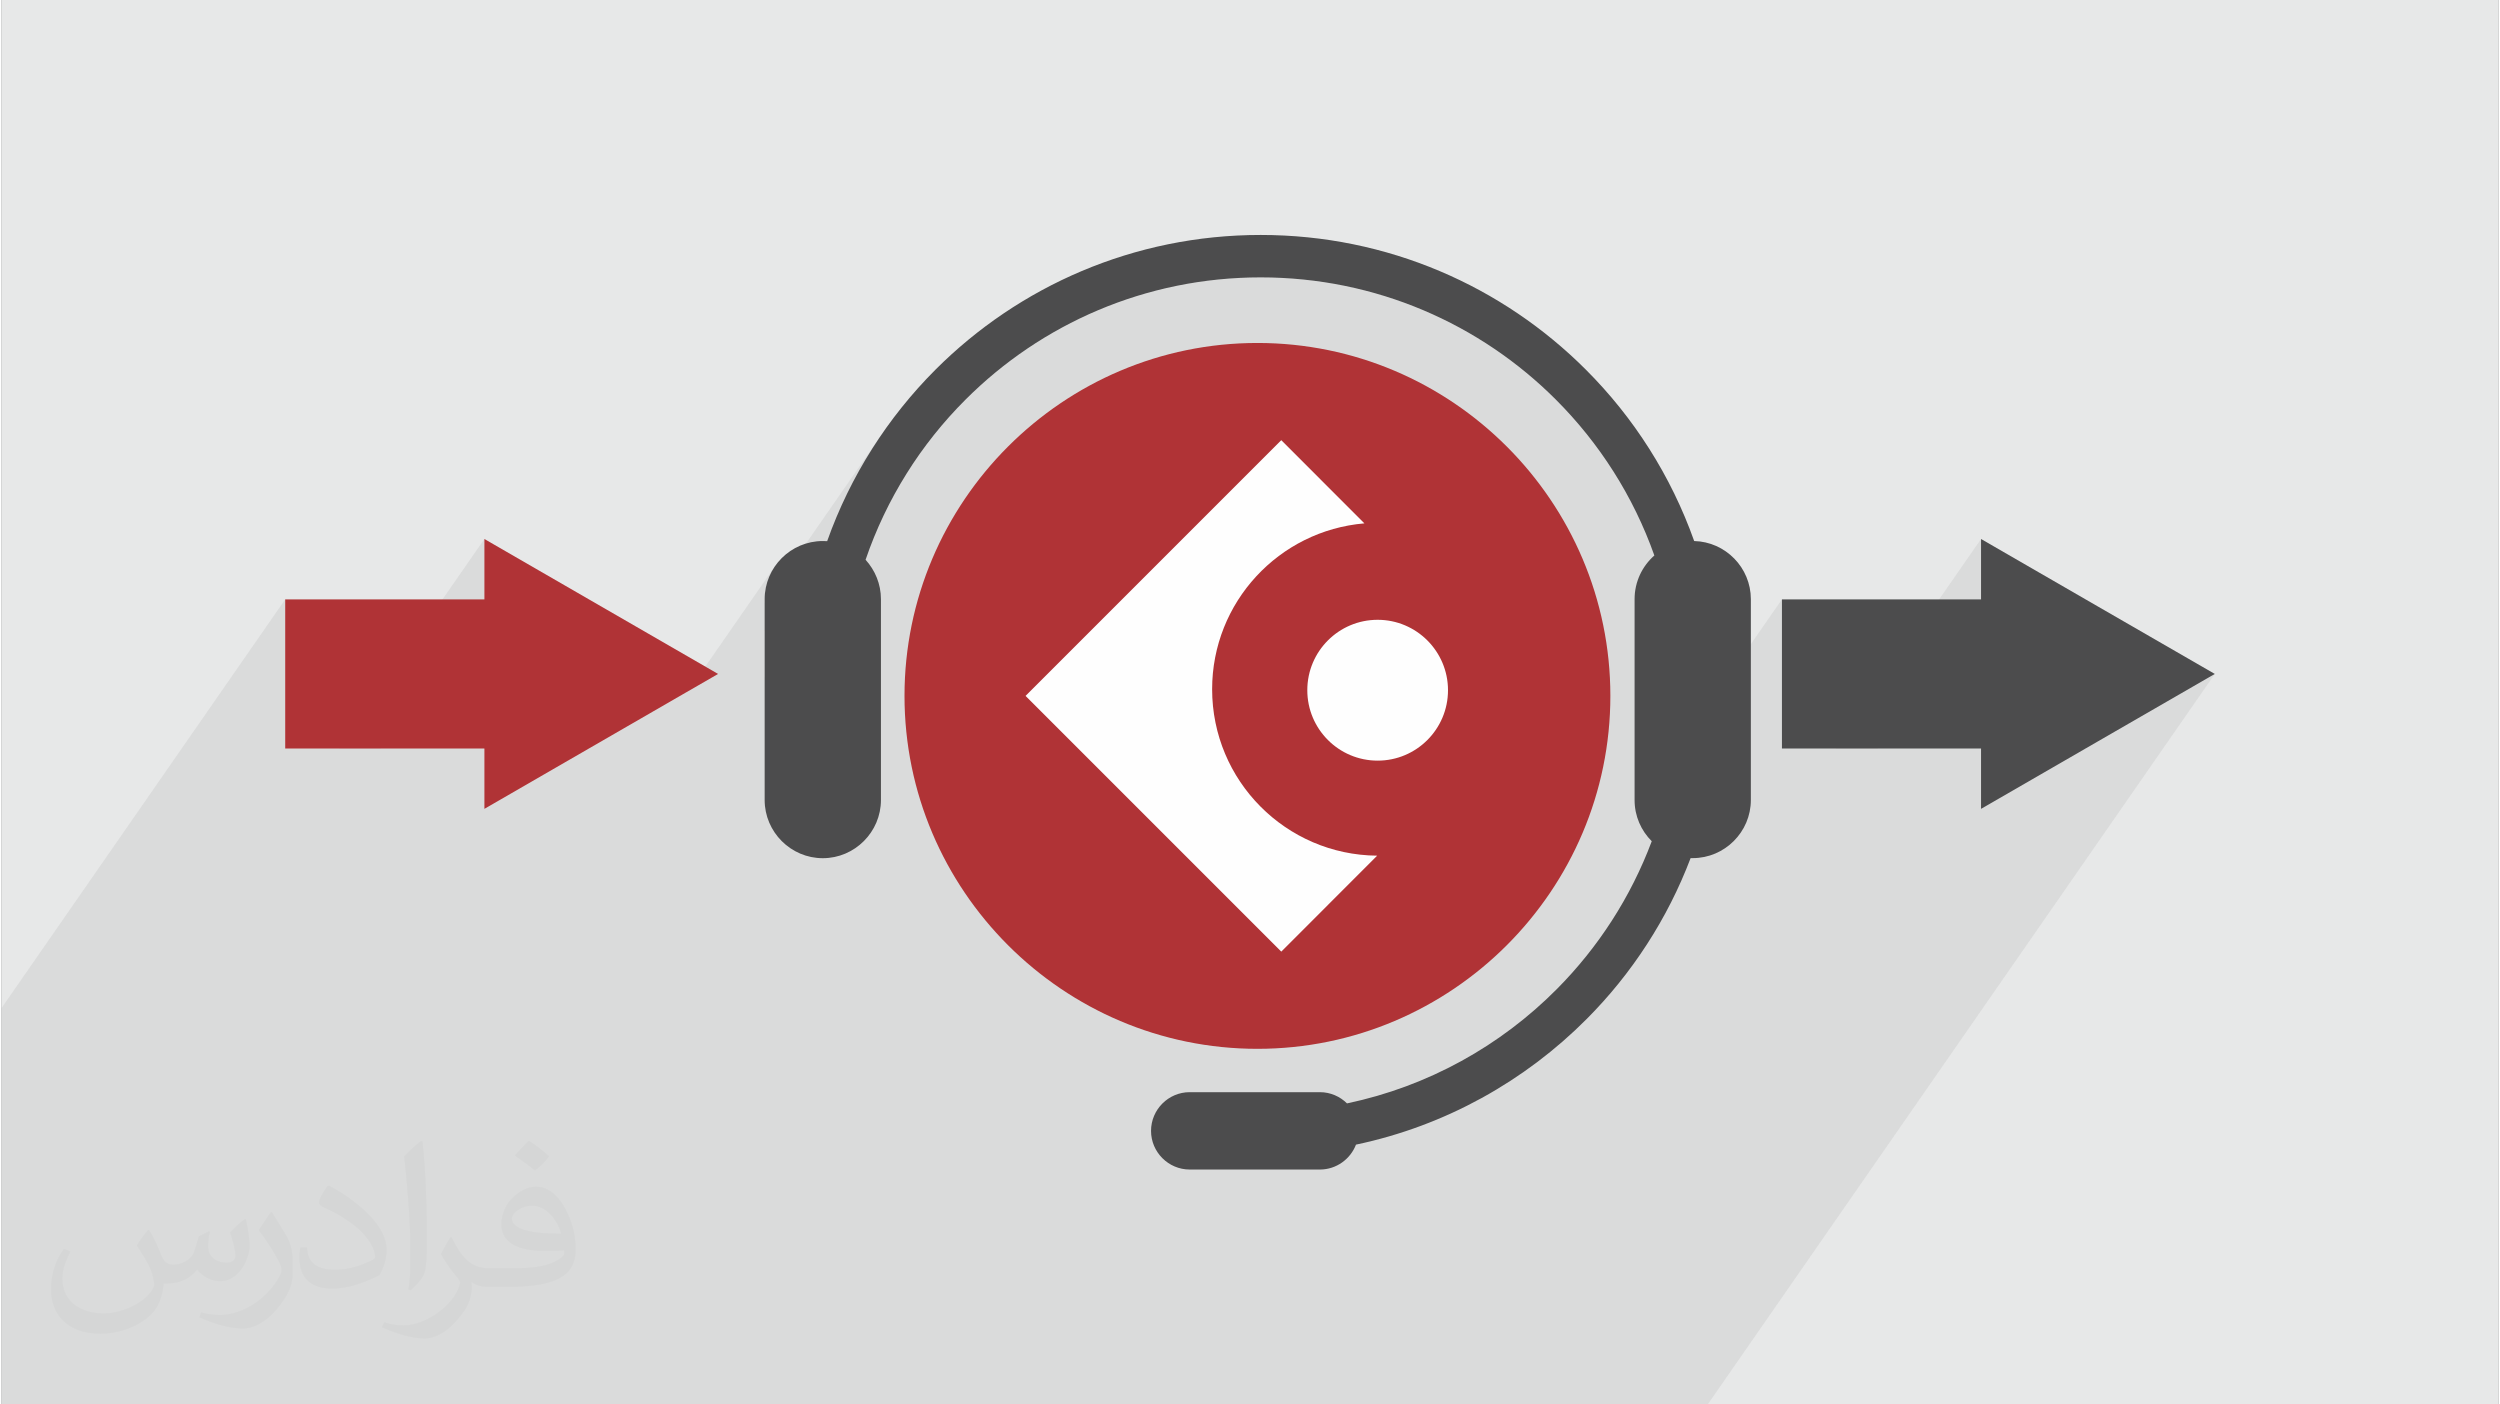 <?xml version="1.0" encoding="UTF-8"?>
<!DOCTYPE svg PUBLIC "-//W3C//DTD SVG 1.0//EN" "http://www.w3.org/TR/2001/REC-SVG-20010904/DTD/svg10.dtd">
<!-- Creator: CorelDRAW 2017 -->
<svg xmlns="http://www.w3.org/2000/svg" xml:space="preserve" width="356px" height="200px" version="1.0" style="shape-rendering:geometricPrecision; text-rendering:geometricPrecision; image-rendering:optimizeQuality; fill-rule:evenodd; clip-rule:evenodd"
viewBox="0 0 35600 20025"
 xmlns:xlink="http://www.w3.org/1999/xlink">
 <rect x="0" y="0" width="35600" height="20025" fill="#808080" stroke="none"/>
 <defs>
  <style type="text/css">
   <![CDATA[
    .fil3 {fill:#4C4C4D}
    .fil4 {fill:#B03336}
    .fil0 {fill:#E7E8E8}
    .fil5 {fill:#FEFEFE}
    .fil1 {fill:#373435;fill-opacity:0.031}
    .fil2 {fill:#373435;fill-opacity:0.078}
   ]]>
  </style>
 </defs>
 <g id="Layer_x0020_1">
  <g id="_2314540967632">
   <path class="fil0" d="M0 0l35600 0 0 20025 -35600 0 0 -20025z"/>
   <path class="fil1" d="M2102 17538c67,103 111,202 155,311 31,64 48,183 198,183 44,0 107,-14 163,-45 63,-33 111,-82 135,-159l61 -201 145 -72 10 10c-19,76 -24,148 -24,206 0,169 145,233 262,233 68,0 128,-33 128,-95 0,-81 -34,-216 -77,-338 67,-68 135,-136 213,-191l12 6c34,144 53,286 53,381 0,92 -41,195 -75,263 -70,132 -194,237 -344,237 -114,0 -240,-57 -327,-163l-5 0c-82,101 -209,194 -412,194l-63 0c-10,134 -39,229 -82,313 -122,237 -480,404 -817,404 -470,0 -705,-272 -705,-632 0,-223 72,-431 184,-577l92 37c-70,134 -116,261 -116,385 0,338 274,499 591,499 293,0 657,-188 722,-404 -24,-237 -114,-348 -250,-565 42,-72 95,-144 160,-220l13 0 0 0zm5414 -1273l0 0c99,62 196,136 290,221 -53,74 -118,142 -201,201 -94,-76 -189,-142 -286,-212 66,-74 131,-146 197,-210zm51 925l0 0c-160,0 -291,105 -291,183 0,167 320,219 703,217 -49,-196 -216,-400 -412,-400zm-359 894l0 0c208,0 390,-6 528,-41 155,-39 286,-118 286,-171 0,-15 0,-31 -5,-46 -87,9 -186,9 -274,9 -281,0 -496,-64 -581,-223 -22,-43 -36,-93 -36,-148 0,-153 65,-303 181,-406 97,-84 204,-138 313,-138 196,0 354,159 463,408 60,136 102,292 102,490 0,132 -37,243 -119,326 -153,148 -434,204 -865,204l-197 0 -51 0c-106,0 -184,-19 -244,-66l-10 0c2,24 5,49 5,72 0,97 -32,220 -97,319 -192,286 -400,410 -579,410 -182,0 -405,-70 -606,-161l36 -70c66,27 155,45 279,45 325,0 751,-313 804,-617 -12,-25 -33,-58 -65,-93 -94,-113 -155,-208 -211,-307 49,-95 92,-171 134,-239l16 -2c139,282 265,445 546,445l43 0 204 0 0 0zm-1406 299l0 0 31 14c141,-132 206,-218 214,-332 12,-90 17,-214 17,-340 0,-479 -13,-1001 -63,-1450l-22 -6c-75,58 -170,144 -238,219 39,356 87,904 87,1281l0 202c0,136 -2,282 -26,412l0 0zm-1447 -596l0 0 -95 0c-12,66 -12,118 -12,151 0,305 189,434 465,434 228,0 458,-82 674,-191 63,-111 102,-233 102,-361 0,-173 -92,-331 -240,-488 -163,-171 -383,-323 -579,-426l-20 2c-55,76 -123,183 -123,235 0,24 19,51 77,76 172,74 356,185 495,311 143,134 227,280 227,391 0,17 -17,35 -48,50 -177,84 -337,133 -526,133 -303,0 -390,-140 -397,-317l0 0zm-500 -502l0 0 -15 -2c-61,84 -116,169 -172,257 107,138 204,288 291,453 14,35 34,74 34,109 0,23 -8,56 -27,91 -160,305 -509,554 -850,556 -107,0 -194,-16 -270,-37l-26 70c237,103 443,159 623,159 121,0 252,-56 400,-188 189,-193 305,-389 305,-572l0 -227c0,-177 -58,-288 -121,-391l-172 -278 0 0z"/>
   <path class="fil2" d="M28223 7685l-2074 2988 -765 0 0 -2127 -2087 3006 -10 -61 -4 -85 0 -2863 5 -92 15 -88 24 -86 12 -31 226 -326 -58 -157 -63 -155 -66 -153 -71 -151 -75 -148 -79 -146 -83 -144 -86 -141 -91 -138 -94 -136 -98 -133 -101 -130 -105 -127 -108 -124 -111 -121 -115 -118 -102 -100 -105 -97 -107 -95 -109 -93 -111 -89 -114 -87 -115 -85 -118 -81 -120 -79 -121 -76 -124 -73 -126 -70 -127 -67 -129 -65 -131 -61 -133 -58 -134 -55 -136 -51 -138 -49 -139 -45 -140 -42 -142 -38 -144 -35 -144 -32 -146 -27 -147 -25 -149 -21 -149 -17 -151 -13 -152 -10 -152 -6 -154 -1 -154 1 -152 6 -152 10 -150 13 -150 17 -148 21 -147 25 -146 27 -145 32 -143 35 -142 38 -141 42 -139 45 -137 49 -136 51 -134 55 -133 58 -131 61 -129 65 -128 67 -125 70 -124 73 -122 76 -119 79 -118 81 -116 85 -113 87 -111 89 -110 93 -106 95 -105 97 -102 100 -118 120 -114 125 -110 127 -108 131 -103 133 -99 137 -96 139 -2116 3048 0 -659 891 -1283 64 -173 69 -171 74 -169 78 -165 82 -164 87 -160 91 -158 95 -155 100 -152 -1631 2349 0 -55 17 -167 48 -155 77 -141 -1233 1776 -1239 715 -1666 962 0 -860 -1477 0 1477 -2127 0 -861 -2074 2988 -766 0 0 -2127 -4044 5826 0 2127 0 1103 0 860 0 1563 392 0 597 0 999 0 742 0 179 0 38 0 39 0 240 0 457 0 115 0 973 0 126 0 964 0 441 0 432 0 62 0 791 0 1115 0 965 0 514 0 529 0 619 0 525 0 361 0 1338 0 9 0 119 0 90 0 410 0 205 0 228 0 519 0 29 0 150 0 1159 0 268 0 18 0 257 0 286 0 115 0 538 0 220 0 502 0 30 0 81 0 106 0 15 0 230 0 520 0 597 0 1477 0 597 0 999 0 998 0 7231 -10416 -1667 962 -1666 962 0 -860 -1477 0 1477 -2127 0 -861z"/>
   <g>
    <g>
     <path class="fil3" d="M11771 7716c330,-930 863,-1763 1545,-2446 1187,-1187 2826,-1920 4636,-1920 1811,0 3450,733 4636,1920 683,682 1215,1515 1545,2444 446,11 808,379 808,829l0 2863c0,456 -373,829 -829,829 -10,0 -20,0 -30,0 -329,866 -837,1646 -1479,2291 -883,888 -2019,1526 -3292,1794 -79,206 -280,355 -514,355l-1857 0c-303,0 -551,-248 -551,-551 0,-304 248,-552 551,-552l1857 0c150,0 287,62 386,160 1157,-243 2190,-822 2992,-1630 589,-593 1054,-1310 1353,-2108 -151,-150 -245,-358 -245,-588l0 -2863c0,-248 109,-470 282,-623 -299,-844 -783,-1601 -1404,-2222 -1077,-1078 -2565,-1743 -4209,-1743 -1643,0 -3131,665 -4208,1743 -636,635 -1129,1415 -1425,2283 135,149 219,346 219,562l0 2863c0,456 -373,830 -829,830 -456,0 -829,-374 -829,-830l0 -2863c0,-456 373,-829 829,-829 21,0 42,0 62,2l0 0z"/>
     <path class="fil4" d="M17906 14954c2771,0 5032,-2261 5032,-5032 0,-2772 -2261,-5032 -5032,-5032 -2772,0 -5032,2260 -5032,5032 0,2771 2260,5032 5032,5032z"/>
     <path class="fil5" d="M19613 12200l-1367 1368 -3646 -3646 3646 -3646 1185 1186c-1216,103 -2171,1122 -2171,2365 0,1305 1052,2362 2353,2373l0 0zm7 -3363l0 0c-554,0 -1003,449 -1003,1004 0,554 449,1004 1003,1004 554,0 1003,-450 1003,-1004 0,-553 -449,-1004 -1003,-1004z"/>
    </g>
    <path class="fil4" d="M10216 9609l-1666 -962 -1666 -962 0 861 -2840 0 0 2127 2840 0 0 860 1666 -962 1666 -962z"/>
    <path class="fil3" d="M31556 9609l-1667 -962 -1666 -962 0 861 -2839 0 0 2127 2839 0 0 860 1666 -962 1667 -962z"/>
   </g>
  </g>
 </g>
</svg>
